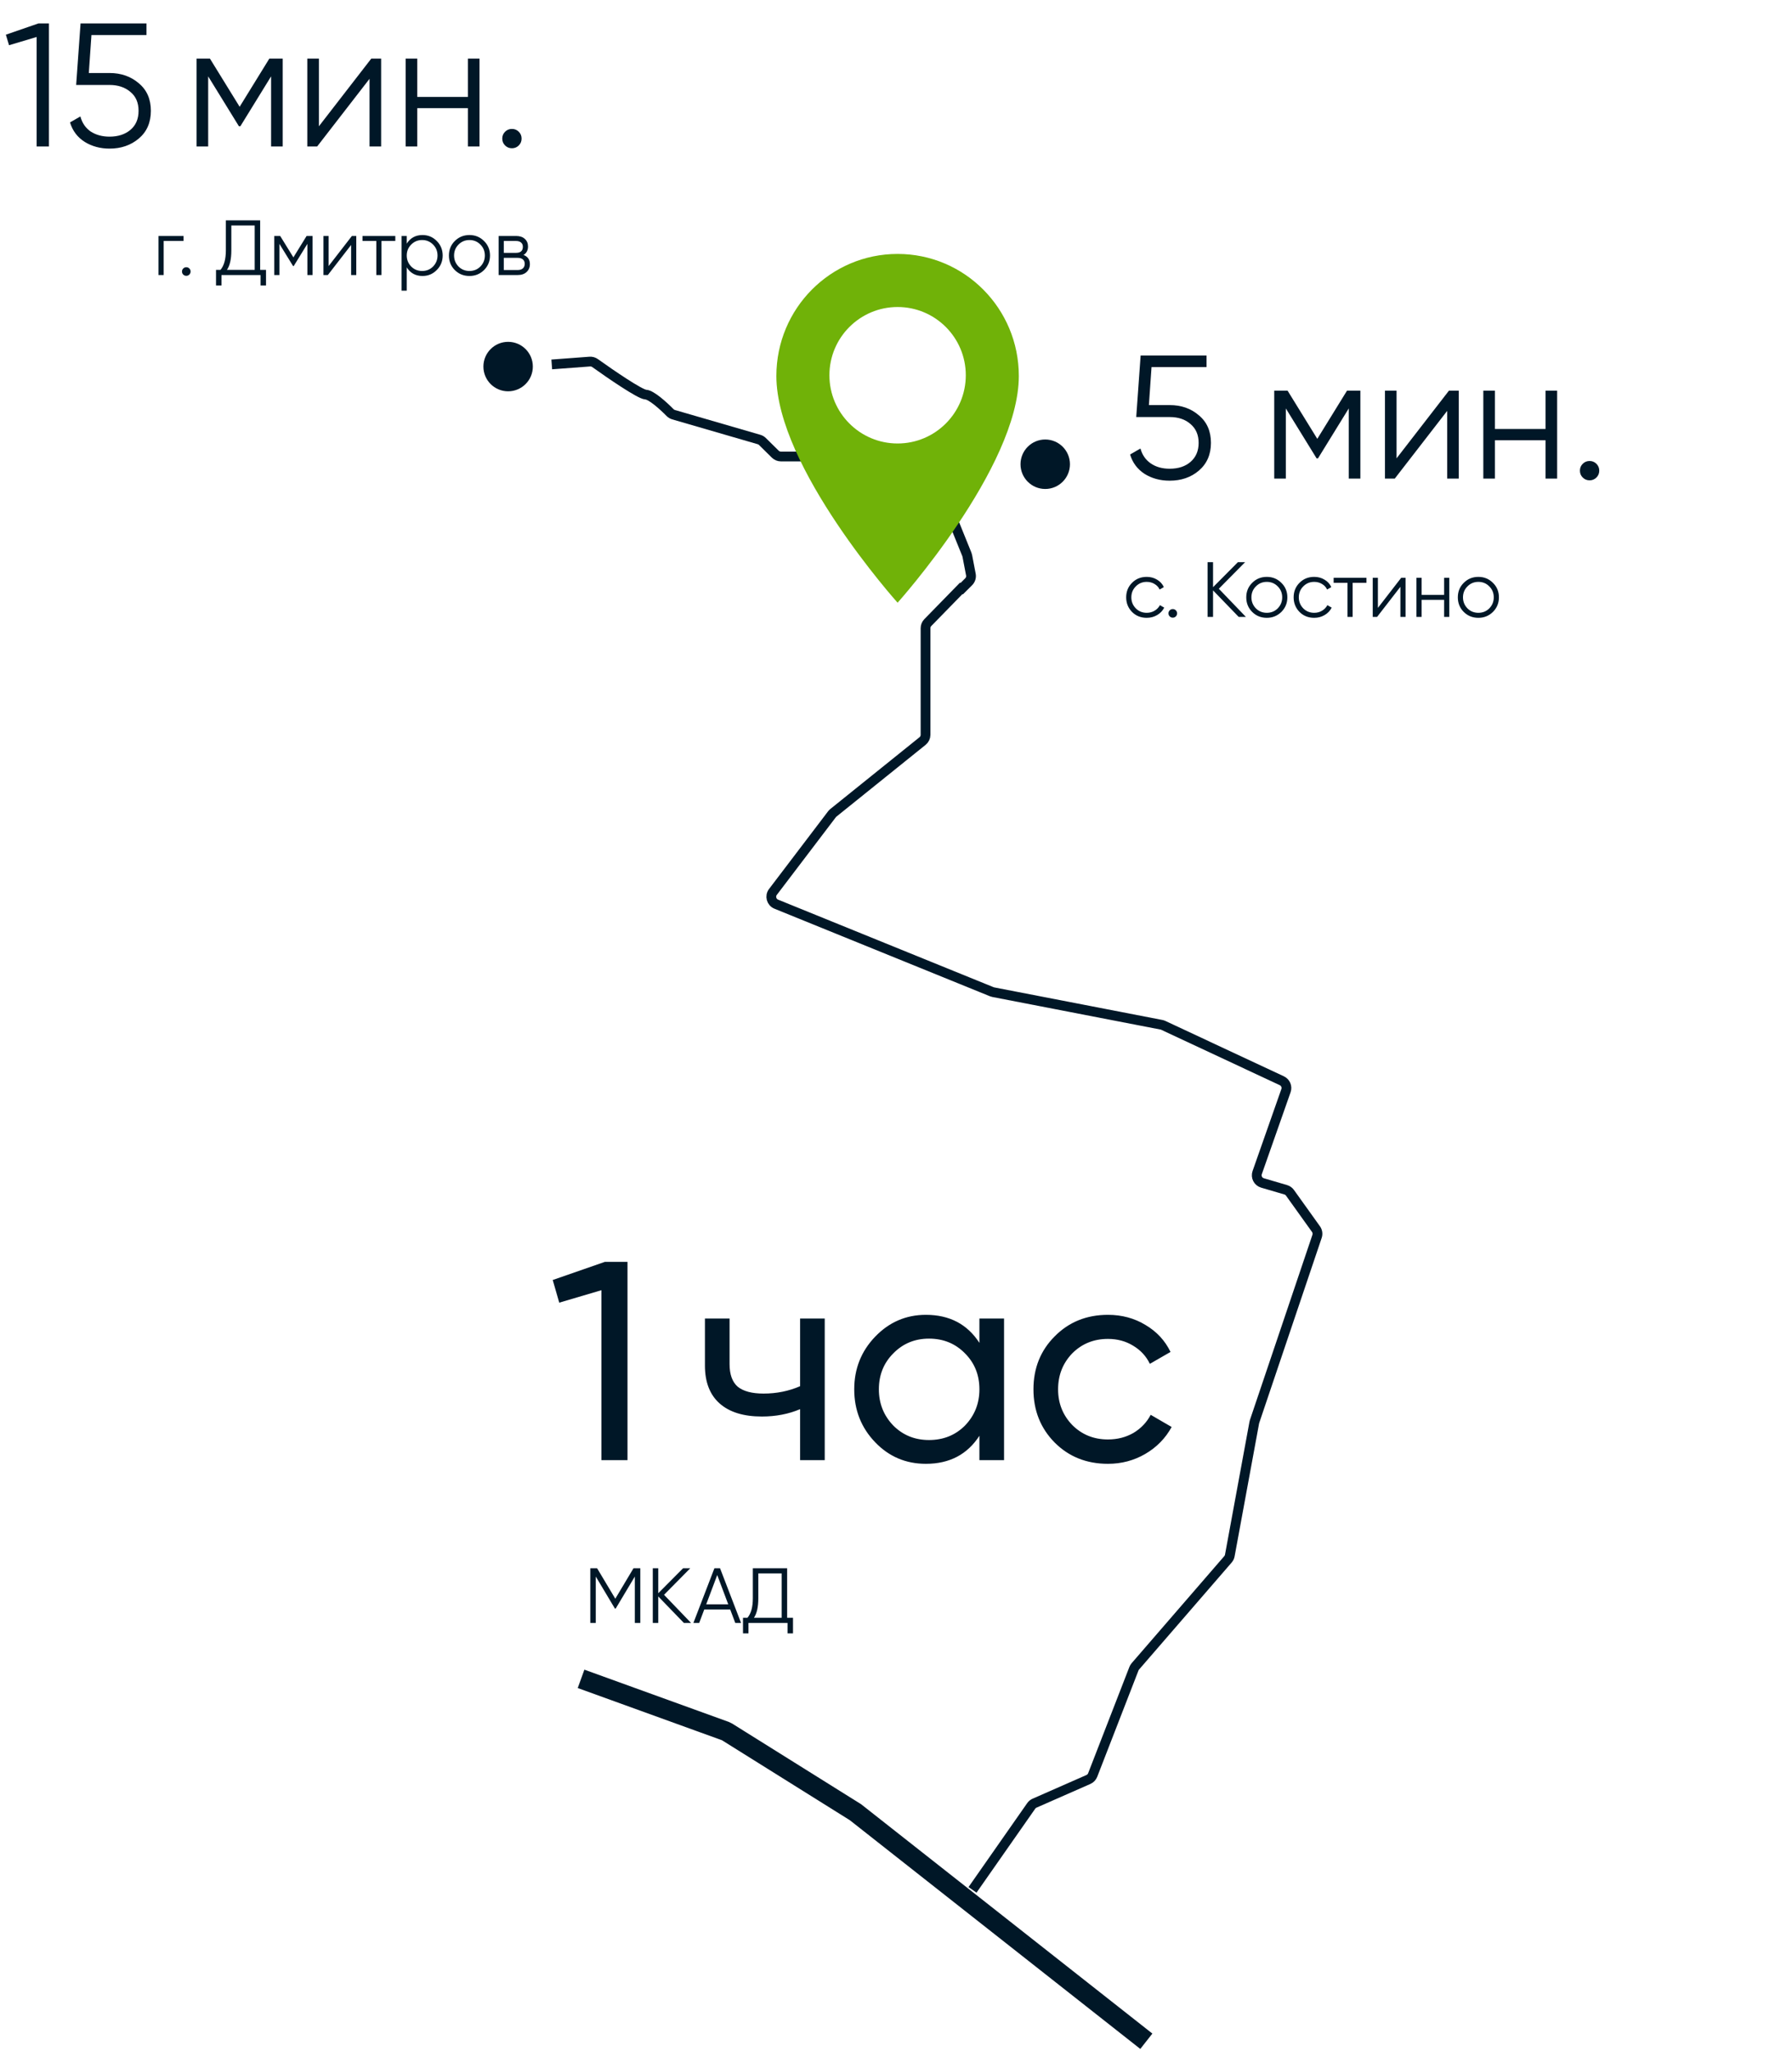 <svg width="367" height="420" viewBox="0 0 367 420" fill="none" xmlns="http://www.w3.org/2000/svg">
<path d="M235.292 82.952H239.54C241.916 82.952 243.908 83.648 245.516 85.04C247.172 86.408 248 88.292 248 90.692C248 93.068 247.172 94.964 245.516 96.38C243.908 97.748 241.916 98.432 239.54 98.432C237.596 98.432 235.88 97.964 234.392 97.028C232.928 96.068 231.944 94.748 231.44 93.068L233.564 91.844C233.924 93.164 234.632 94.184 235.688 94.904C236.744 95.624 238.028 95.984 239.54 95.984C241.316 95.984 242.744 95.516 243.824 94.58C244.928 93.62 245.48 92.324 245.48 90.692C245.48 89.06 244.928 87.776 243.824 86.84C242.744 85.88 241.316 85.4 239.54 85.4H232.7L233.6 72.8H247.1V75.176H235.832L235.292 82.952ZM275.865 80H278.601V98H276.225V83.636L269.925 93.86H269.637L263.337 83.636V98H260.961V80H263.697L269.781 89.864L275.865 80ZM286.013 93.86L296.741 80H298.757V98H296.381V84.14L285.653 98H283.637V80H286.013V93.86ZM316.526 87.848V80H318.902V98H316.526V90.152H306.158V98H303.782V80H306.158V87.848H316.526ZM327.526 96.38C327.526 96.932 327.334 97.4 326.95 97.784C326.566 98.168 326.098 98.36 325.546 98.36C324.994 98.36 324.526 98.168 324.142 97.784C323.758 97.4 323.566 96.932 323.566 96.38C323.566 95.828 323.758 95.36 324.142 94.976C324.526 94.592 324.994 94.4 325.546 94.4C326.098 94.4 326.566 94.592 326.95 94.976C327.334 95.36 327.526 95.828 327.526 96.38Z" fill="#001727"/>
<path d="M234.848 126.514C233.643 126.514 232.64 126.114 231.84 125.314C231.04 124.493 230.64 123.496 230.64 122.322C230.64 121.138 231.04 120.146 231.84 119.346C232.64 118.536 233.643 118.13 234.848 118.13C235.637 118.13 236.347 118.322 236.976 118.706C237.605 119.08 238.064 119.586 238.352 120.226L237.488 120.722C237.275 120.242 236.928 119.864 236.448 119.586C235.979 119.298 235.445 119.154 234.848 119.154C233.963 119.154 233.216 119.464 232.608 120.082C232 120.69 231.696 121.437 231.696 122.322C231.696 123.197 232 123.949 232.608 124.578C233.216 125.186 233.963 125.49 234.848 125.49C235.435 125.49 235.963 125.352 236.432 125.074C236.912 124.797 237.285 124.413 237.552 123.922L238.432 124.434C238.101 125.074 237.616 125.581 236.976 125.954C236.336 126.328 235.627 126.514 234.848 126.514ZM241.064 125.602C241.064 125.848 240.978 126.056 240.808 126.226C240.637 126.397 240.429 126.482 240.184 126.482C239.938 126.482 239.73 126.397 239.56 126.226C239.389 126.056 239.304 125.848 239.304 125.602C239.304 125.357 239.389 125.149 239.56 124.978C239.73 124.808 239.938 124.722 240.184 124.722C240.429 124.722 240.637 124.808 240.808 124.978C240.978 125.149 241.064 125.357 241.064 125.602ZM249.615 120.562L255.151 126.322H253.679L248.431 120.898V126.322H247.311V115.122H248.431V120.242L253.519 115.122H254.991L249.615 120.562ZM262.418 125.314C261.596 126.114 260.604 126.514 259.442 126.514C258.258 126.514 257.26 126.114 256.45 125.314C255.639 124.504 255.234 123.506 255.234 122.322C255.234 121.138 255.639 120.146 256.45 119.346C257.26 118.536 258.258 118.13 259.442 118.13C260.615 118.13 261.607 118.536 262.418 119.346C263.239 120.146 263.65 121.138 263.65 122.322C263.65 123.496 263.239 124.493 262.418 125.314ZM257.202 124.578C257.81 125.186 258.556 125.49 259.442 125.49C260.327 125.49 261.074 125.186 261.682 124.578C262.29 123.949 262.594 123.197 262.594 122.322C262.594 121.437 262.29 120.69 261.682 120.082C261.074 119.464 260.327 119.154 259.442 119.154C258.556 119.154 257.81 119.464 257.202 120.082C256.594 120.69 256.29 121.437 256.29 122.322C256.29 123.197 256.594 123.949 257.202 124.578ZM269.145 126.514C267.94 126.514 266.937 126.114 266.137 125.314C265.337 124.493 264.937 123.496 264.937 122.322C264.937 121.138 265.337 120.146 266.137 119.346C266.937 118.536 267.94 118.13 269.145 118.13C269.934 118.13 270.644 118.322 271.273 118.706C271.902 119.08 272.361 119.586 272.649 120.226L271.785 120.722C271.572 120.242 271.225 119.864 270.745 119.586C270.276 119.298 269.742 119.154 269.145 119.154C268.26 119.154 267.513 119.464 266.905 120.082C266.297 120.69 265.993 121.437 265.993 122.322C265.993 123.197 266.297 123.949 266.905 124.578C267.513 125.186 268.26 125.49 269.145 125.49C269.732 125.49 270.26 125.352 270.729 125.074C271.209 124.797 271.582 124.413 271.849 123.922L272.729 124.434C272.398 125.074 271.913 125.581 271.273 125.954C270.633 126.328 269.924 126.514 269.145 126.514ZM273.129 118.322H279.849V119.346H277.017V126.322H275.961V119.346H273.129V118.322ZM282.192 124.482L286.96 118.322H287.856V126.322H286.8V120.162L282.032 126.322H281.136V118.322H282.192V124.482ZM295.753 121.81V118.322H296.809V126.322H295.753V122.834H291.145V126.322H290.089V118.322H291.145V121.81H295.753ZM305.746 125.314C304.925 126.114 303.933 126.514 302.77 126.514C301.586 126.514 300.589 126.114 299.778 125.314C298.967 124.504 298.562 123.506 298.562 122.322C298.562 121.138 298.967 120.146 299.778 119.346C300.589 118.536 301.586 118.13 302.77 118.13C303.943 118.13 304.935 118.536 305.746 119.346C306.567 120.146 306.978 121.138 306.978 122.322C306.978 123.496 306.567 124.493 305.746 125.314ZM300.53 124.578C301.138 125.186 301.885 125.49 302.77 125.49C303.655 125.49 304.402 125.186 305.01 124.578C305.618 123.949 305.922 123.197 305.922 122.322C305.922 121.437 305.618 120.69 305.01 120.082C304.402 119.464 303.655 119.154 302.77 119.154C301.885 119.154 301.138 119.464 300.53 120.082C299.922 120.69 299.618 121.437 299.618 122.322C299.618 123.197 299.922 123.949 300.53 124.578Z" fill="#001727"/>
<path d="M113.198 262.112L123.87 258.4H128.51V299H123.174V264.2L114.532 266.752L113.198 262.112ZM163.858 283.862V270H168.904V299H163.858V288.56C161.5 289.565 158.89 290.068 156.028 290.068C152.278 290.068 149.397 289.179 147.386 287.4C145.376 285.621 144.37 283.031 144.37 279.628V270H149.416V279.338C149.416 281.465 149.977 283.011 151.098 283.978C152.258 284.906 154.018 285.37 156.376 285.37C159.044 285.37 161.538 284.867 163.858 283.862ZM200.583 274.988V270H205.629V299H200.583V294.012C198.108 297.84 194.454 299.754 189.621 299.754C185.522 299.754 182.061 298.285 179.239 295.346C176.377 292.369 174.947 288.753 174.947 284.5C174.947 280.285 176.377 276.689 179.239 273.712C182.1 270.735 185.561 269.246 189.621 269.246C194.454 269.246 198.108 271.16 200.583 274.988ZM190.259 294.882C193.197 294.882 195.653 293.896 197.625 291.924C199.597 289.875 200.583 287.4 200.583 284.5C200.583 281.561 199.597 279.106 197.625 277.134C195.653 275.123 193.197 274.118 190.259 274.118C187.359 274.118 184.923 275.123 182.951 277.134C180.979 279.106 179.993 281.561 179.993 284.5C179.993 287.4 180.979 289.875 182.951 291.924C184.923 293.896 187.359 294.882 190.259 294.882ZM226.904 299.754C222.535 299.754 218.9 298.304 216 295.404C213.1 292.465 211.65 288.831 211.65 284.5C211.65 280.169 213.1 276.554 216 273.654C218.9 270.715 222.535 269.246 226.904 269.246C229.765 269.246 232.337 269.942 234.618 271.334C236.899 272.687 238.601 274.524 239.722 276.844L235.488 279.28C234.753 277.733 233.613 276.496 232.066 275.568C230.558 274.64 228.837 274.176 226.904 274.176C224.004 274.176 221.568 275.162 219.596 277.134C217.663 279.145 216.696 281.6 216.696 284.5C216.696 287.361 217.663 289.797 219.596 291.808C221.568 293.78 224.004 294.766 226.904 294.766C228.837 294.766 230.577 294.321 232.124 293.432C233.671 292.504 234.85 291.267 235.662 289.72L239.954 292.214C238.678 294.534 236.88 296.371 234.56 297.724C232.24 299.077 229.688 299.754 226.904 299.754Z" fill="#001727"/>
<path d="M119 343.787L148.576 354.491C148.684 354.531 148.789 354.582 148.887 354.643L175.203 371.1L234.77 417.999" stroke="#001727" stroke-width="4"/>
<path d="M7.862 4.8H10.023V30H7.503V7.572L1.851 9.264L1.202 7.104L7.862 4.8ZM22.437 14.952C24.789 14.952 26.781 15.648 28.413 17.04C30.069 18.408 30.897 20.292 30.897 22.692C30.897 25.092 30.069 26.988 28.413 28.38C26.781 29.748 24.789 30.432 22.437 30.432C20.541 30.432 18.849 29.976 17.361 29.064C15.873 28.128 14.865 26.796 14.337 25.068L16.461 23.844C16.821 25.188 17.529 26.22 18.585 26.94C19.665 27.636 20.949 27.984 22.437 27.984C24.165 27.984 25.581 27.528 26.685 26.616C27.813 25.68 28.377 24.372 28.377 22.692C28.377 21.012 27.813 19.716 26.685 18.804C25.581 17.868 24.165 17.4 22.437 17.4H15.597L16.497 4.8H29.997V7.176H18.729L18.189 14.952H22.437ZM57.898 12V30H55.522V15.636L49.222 25.86H48.934L42.634 15.636V30H40.258V12H42.994L49.078 21.864L55.162 12H57.898ZM76.038 12H78.054V30H75.678V16.14L64.95 30H62.934V12H65.31V25.86L76.038 12ZM95.823 12H98.199V30H95.823V22.152H85.455V30H83.079V12H85.455V19.848H95.823V12ZM106.247 29.784C105.863 30.168 105.395 30.36 104.843 30.36C104.291 30.36 103.823 30.168 103.439 29.784C103.055 29.4 102.863 28.932 102.863 28.38C102.863 27.828 103.055 27.36 103.439 26.976C103.823 26.592 104.291 26.4 104.843 26.4C105.395 26.4 105.863 26.592 106.247 26.976C106.631 27.36 106.823 27.828 106.823 28.38C106.823 28.932 106.631 29.4 106.247 29.784Z" fill="#001727"/>
<ellipse cx="214.062" cy="95.065" rx="5.062" ry="5.065" fill="#001727"/>
<ellipse cx="104.062" cy="75.065" rx="5.062" ry="5.065" fill="#001727"/>
<path d="M32.464 48.322H37.584V49.346H33.52V56.322H32.464V48.322ZM39.032 55.602C39.032 55.848 38.947 56.056 38.776 56.226C38.606 56.397 38.398 56.482 38.153 56.482C37.907 56.482 37.699 56.397 37.529 56.226C37.358 56.056 37.273 55.848 37.273 55.602C37.273 55.357 37.358 55.149 37.529 54.978C37.699 54.808 37.907 54.722 38.153 54.722C38.398 54.722 38.606 54.808 38.776 54.978C38.947 55.149 39.032 55.357 39.032 55.602ZM53.28 45.122V55.266H54.48V58.466H53.36V56.322H45.36V58.466H44.24V55.266H45.152C45.888 54.402 46.256 53.069 46.256 51.266V45.122H53.28ZM46.48 55.266H52.16V46.178H47.376V51.298C47.376 53.058 47.077 54.381 46.48 55.266ZM62.791 48.322H64.007V56.322H62.951V49.938L60.151 54.482H60.023L57.223 49.938V56.322H56.167V48.322H57.383L60.087 52.706L62.791 48.322ZM67.301 54.482L72.069 48.322H72.965V56.322H71.909V50.162L67.141 56.322H66.245V48.322H67.301V54.482ZM74.238 48.322H80.958V49.346H78.126V56.322H77.07V49.346H74.238V48.322ZM86.533 48.13C87.674 48.13 88.645 48.536 89.445 49.346C90.256 50.157 90.661 51.149 90.661 52.322C90.661 53.496 90.256 54.488 89.445 55.298C88.645 56.109 87.674 56.514 86.533 56.514C85.114 56.514 84.037 55.928 83.301 54.754V59.522H82.245V48.322H83.301V49.89C84.037 48.717 85.114 48.13 86.533 48.13ZM84.213 54.578C84.821 55.186 85.568 55.49 86.453 55.49C87.338 55.49 88.085 55.186 88.693 54.578C89.301 53.949 89.605 53.197 89.605 52.322C89.605 51.437 89.301 50.69 88.693 50.082C88.085 49.464 87.338 49.154 86.453 49.154C85.568 49.154 84.821 49.464 84.213 50.082C83.605 50.69 83.301 51.437 83.301 52.322C83.301 53.197 83.605 53.949 84.213 54.578ZM99.121 55.314C98.299 56.114 97.308 56.514 96.145 56.514C94.961 56.514 93.963 56.114 93.153 55.314C92.342 54.504 91.937 53.506 91.937 52.322C91.937 51.138 92.342 50.146 93.153 49.346C93.963 48.536 94.961 48.13 96.145 48.13C97.318 48.13 98.31 48.536 99.121 49.346C99.942 50.146 100.353 51.138 100.353 52.322C100.353 53.496 99.942 54.493 99.121 55.314ZM93.905 54.578C94.513 55.186 95.26 55.49 96.145 55.49C97.03 55.49 97.777 55.186 98.385 54.578C98.993 53.949 99.297 53.197 99.297 52.322C99.297 51.437 98.993 50.69 98.385 50.082C97.777 49.464 97.03 49.154 96.145 49.154C95.26 49.154 94.513 49.464 93.905 50.082C93.297 50.69 92.993 51.437 92.993 52.322C92.993 53.197 93.297 53.949 93.905 54.578ZM107.208 52.21C108.083 52.53 108.52 53.154 108.52 54.082C108.52 54.744 108.296 55.282 107.848 55.698C107.411 56.114 106.797 56.322 106.008 56.322H102.12V48.322H105.688C106.456 48.322 107.053 48.52 107.48 48.914C107.917 49.309 108.136 49.826 108.136 50.466C108.136 51.266 107.827 51.848 107.208 52.21ZM105.688 49.346H103.176V51.778H105.688C106.616 51.778 107.08 51.362 107.08 50.53C107.08 50.157 106.957 49.869 106.712 49.666C106.477 49.453 106.136 49.346 105.688 49.346ZM103.176 55.298H106.008C106.477 55.298 106.835 55.186 107.08 54.962C107.336 54.738 107.464 54.424 107.464 54.018C107.464 53.634 107.336 53.336 107.08 53.122C106.835 52.909 106.477 52.802 106.008 52.802H103.176V55.298Z" fill="#001727"/>
<path d="M129.741 321.138H131.133V332.338H130.013V322.834L126.093 329.394H125.933L122.013 322.834V332.338H120.893V321.138H122.285L126.013 327.378L129.741 321.138ZM135.994 326.578L141.53 332.338H140.058L134.81 326.914V332.338H133.69V321.138H134.81V326.258L139.898 321.138H141.37L135.994 326.578ZM151.768 332.338H150.584L149.544 329.586H144.232L143.192 332.338H142.008L146.312 321.138H147.464L151.768 332.338ZM146.888 322.53L144.632 328.53H149.144L146.888 322.53ZM161.206 321.138V331.282H162.406V334.482H161.286V332.338H153.286V334.482H152.166V331.282H153.078C153.814 330.418 154.182 329.085 154.182 327.282V321.138H161.206ZM154.406 331.282H160.086V322.194H155.302V327.314C155.302 329.074 155.003 330.397 154.406 331.282Z" fill="#001727"/>
<path d="M196.5 121L198.382 119.128C198.768 118.744 198.938 118.193 198.836 117.658L198.099 113.821C198.079 113.716 198.048 113.614 198.008 113.515L192.119 98.972C191.953 98.562 191.628 98.236 191.217 98.069L180.202 93.6C180.007 93.52 179.798 93.48 179.586 93.48H159.931C159.501 93.48 159.088 93.31 158.782 93.009L156.14 90.406C155.946 90.216 155.708 90.076 155.447 90L137.951 84.919C137.674 84.838 137.423 84.686 137.22 84.479C135.872 83.11 133.397 80.864 132.249 80.806C131.068 80.747 125.118 76.676 121.866 74.348C121.552 74.123 121.171 74.016 120.786 74.044L113 74.626" stroke="#001727" stroke-width="2"/>
<path d="M199.17 387L211.19 369.808C211.362 369.562 211.598 369.368 211.873 369.247L222.909 364.394C223.307 364.218 223.619 363.892 223.777 363.487L232.231 341.709C232.299 341.534 232.396 341.372 232.519 341.23L251.489 319.31C251.68 319.09 251.809 318.822 251.862 318.535L256.877 291.306C256.891 291.229 256.911 291.153 256.936 291.079L269.732 253.171C269.9 252.672 269.818 252.123 269.512 251.694L264.187 244.256C263.974 243.958 263.668 243.74 263.317 243.637L258.555 242.24C257.654 241.975 257.16 241.01 257.47 240.125L263.367 223.337C263.646 222.543 263.278 221.667 262.515 221.31L238.248 209.971C238.127 209.914 237.999 209.872 237.867 209.847L203.421 203.174C203.317 203.154 203.215 203.124 203.116 203.084L158.982 185.155C157.983 184.749 157.642 183.505 158.295 182.646L170.39 166.736C170.47 166.63 170.563 166.535 170.667 166.451L188.938 151.747C189.324 151.436 189.549 150.967 189.549 150.471V128.634C189.549 128.206 189.716 127.796 190.015 127.49L197.328 120" stroke="#001727" stroke-width="2"/>
<path d="M183.826 52C197.552 52 208.653 63.177 208.653 76.997C208.653 95.745 183.826 123.422 183.826 123.422C183.826 123.422 159 95.745 159 76.997C159 63.177 170.101 52 183.826 52ZM183.828 62.868C176.116 62.868 169.863 69.124 169.863 76.842C169.863 84.559 176.116 90.815 183.828 90.815C191.541 90.815 197.793 84.559 197.793 76.842C197.793 69.124 191.541 62.868 183.828 62.868Z" fill="#70B208"/>
</svg>

